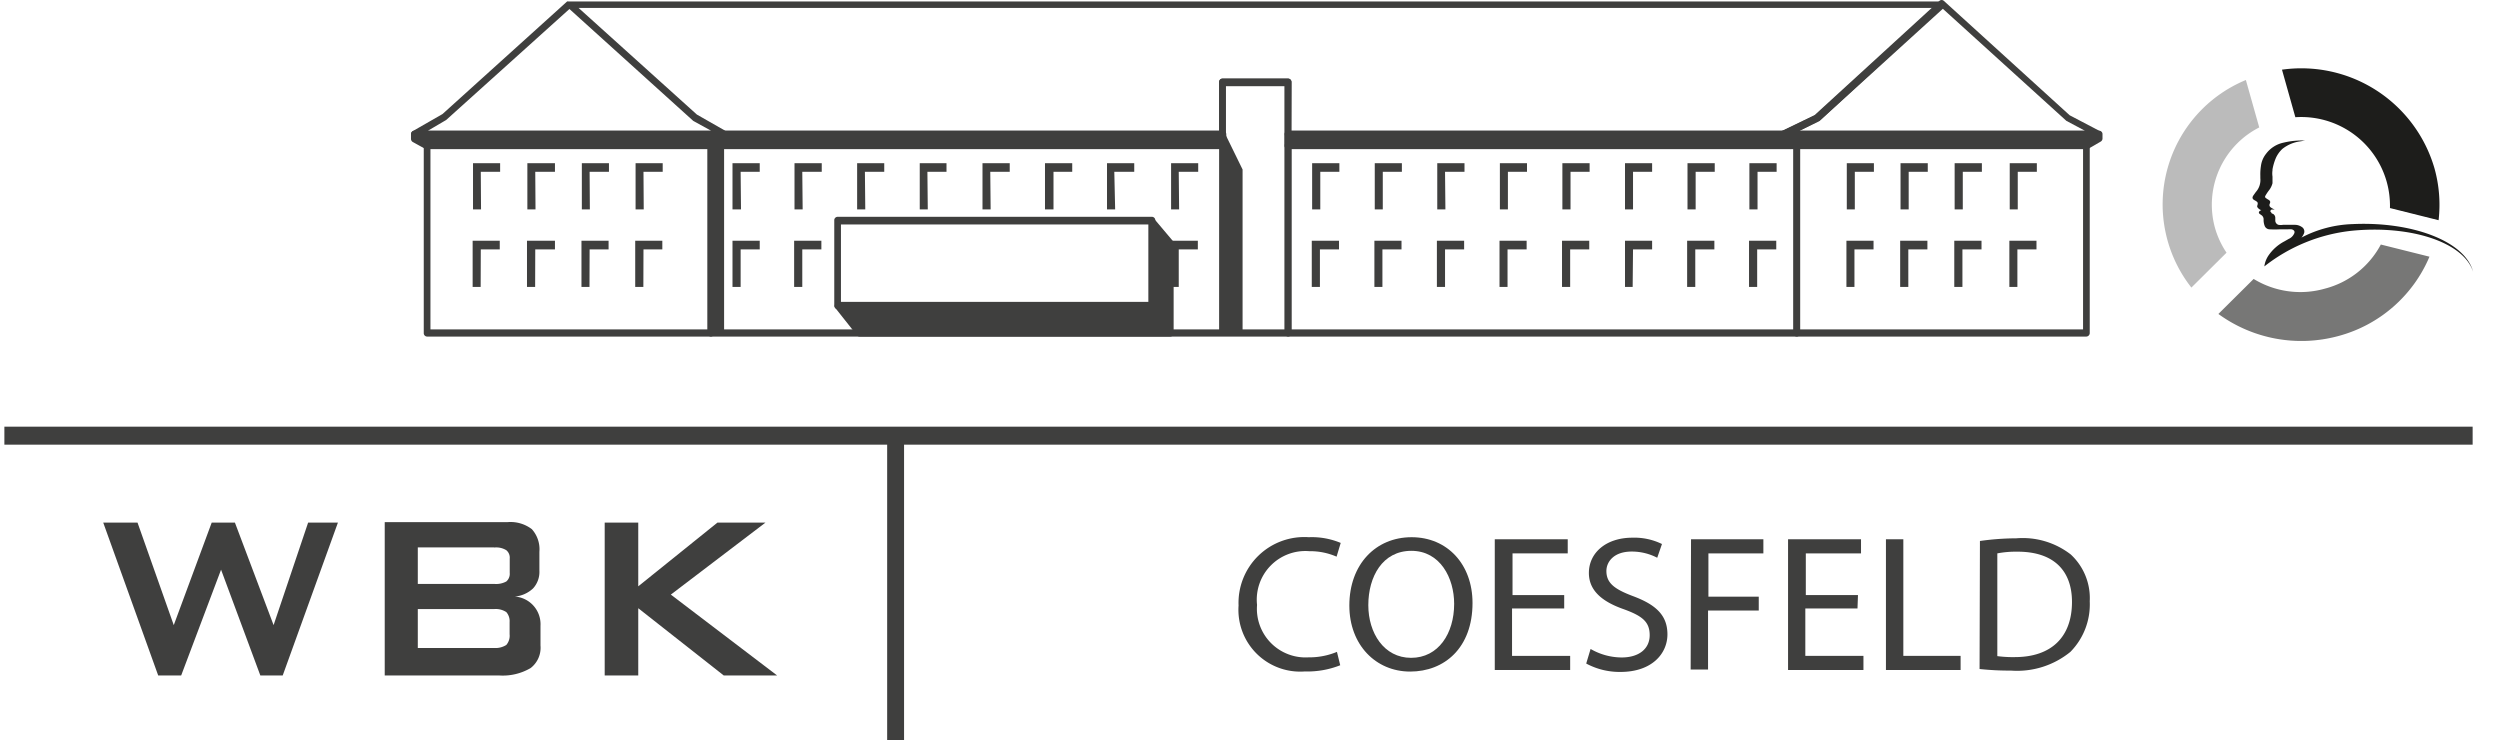 <svg xmlns="http://www.w3.org/2000/svg" xmlns:xlink="http://www.w3.org/1999/xlink" id="Ebene_1" data-name="Ebene 1" viewBox="0 0 205.6 60.88"><defs><style>.cls-1{fill:none;}.cls-2{clip-path:url(#clip-path);}.cls-3,.cls-4{fill:#3f3f3e;}.cls-4{fill-rule:evenodd;}.cls-5,.cls-6,.cls-7{fill:#1d1d1b;}.cls-5{opacity:0.3;}.cls-7{opacity:0.6;}</style><clipPath id="clip-path" transform="translate(2.64 -47.06)"><rect id="SVGID" class="cls-1" x="-2.28" y="7.29" width="202.99" height="100.92"></rect></clipPath></defs><g class="cls-2"><g id="Logo_WBK" data-name="Logo WBK"><polygon class="cls-3" points="13.01 55.55 8.49 42.98 11.31 42.98 14.29 51.41 17.41 42.98 19.32 42.98 22.5 51.41 25.34 42.98 27.79 42.98 23.25 55.55 21.41 55.55 18.18 46.85 14.9 55.55 13.01 55.55 13.01 55.55"></polygon><path class="cls-4" d="M38,92.08H31.72v3H38a1.75,1.75,0,0,0,1-.2.83.83,0,0,0,.28-.7V93a.8.8,0,0,0-.28-.69,1.57,1.57,0,0,0-1-.22Zm0,5.07H31.72v3.2H38a1.64,1.64,0,0,0,1-.25,1.17,1.17,0,0,0,.27-.88v-1A1.13,1.13,0,0,0,39,97.4a1.58,1.58,0,0,0-1-.25ZM29,102.61V90H39.1a2.89,2.89,0,0,1,2,.58,2.47,2.47,0,0,1,.62,1.86V94a2,2,0,0,1-.52,1.45,2.5,2.5,0,0,1-1.5.67,2.28,2.28,0,0,1,2.11,2.41v1.61A2.11,2.11,0,0,1,41,102a4.53,4.53,0,0,1-2.6.61Z" transform="translate(2.64 -47.06)"></path><polygon class="cls-3" points="49.73 55.55 49.73 42.98 52.49 42.98 52.49 48.22 59 42.98 62.95 42.98 55.17 48.9 63.91 55.55 59.52 55.55 52.49 50.02 52.49 55.55 49.73 55.55 49.73 55.55"></polygon><rect class="cls-3" x="72.96" y="35.54" width="1.39" height="25.34"></rect><path class="cls-3" d="M144,58.4H103.3a.29.29,0,0,1-.28-.3v-4H98.17v4a.3.3,0,0,1-.28.3H31.44a.28.28,0,0,1-.26-.23.3.3,0,0,1,.13-.33l2.44-1.4L44,47.18h0a.22.22,0,0,1,.11,0H157.05a.27.27,0,0,1,.26.19.31.31,0,0,1-.08.33L147,57a.18.18,0,0,1-.07.05l-2.76,1.34A.27.27,0,0,1,144,58.4Zm-40.45-.59H144l2.68-1.3,9.66-8.8H44.94l9.73,8.77L57,57.81H97.62v-4a.28.28,0,0,1,.27-.29h5.41a.28.28,0,0,1,.27.29Zm-71,0H55.84L54.37,57,44.19,47.8,34.05,56.93Z" transform="translate(2.64 -47.06)"></path><polygon class="cls-3" points="34.07 11.04 34.07 11.38 35.12 11.96 58.46 11.96 59.57 11.67 59.56 11.04 34.07 11.04 34.07 11.04"></polygon><path class="cls-3" d="M55.83,59.32H32.48a.24.24,0,0,1-.12,0l-1.05-.58a.3.3,0,0,1-.15-.27V58.1a.28.28,0,0,1,.27-.29h25.5a.28.28,0,0,1,.27.29v.63A.27.27,0,0,1,57,59l-1.11.29Zm-23.28-.59H55.79l.87-.23v-.1H32Z" transform="translate(2.64 -47.06)"></path><path class="cls-3" d="M55.83,74.74H32.48a.28.28,0,0,1-.27-.29V59a.28.28,0,0,1,.27-.29H55.83a.28.28,0,0,1,.27.29V74.45A.28.28,0,0,1,55.83,74.74Zm-23.07-.59H55.55V59.32H32.76Z" transform="translate(2.64 -47.06)"></path><polygon class="cls-3" points="59.56 11.04 59.56 11.71 58.46 11.96 100.53 11.96 100.53 11.04 59.56 11.04 59.56 11.04"></polygon><path class="cls-3" d="M97.89,59.32H55.83a.29.29,0,0,1-.06-.58l.88-.21V58.1a.28.28,0,0,1,.28-.29h41a.29.29,0,0,1,.28.29V59A.29.29,0,0,1,97.89,59.32ZM57.2,58.73H97.62V58.4H57.2Z" transform="translate(2.64 -47.06)"></path><path class="cls-3" d="M103.3,74.74H55.83a.28.28,0,0,1-.28-.29V59a.28.28,0,0,1,.28-.29H97.62V53.82a.28.28,0,0,1,.27-.29h5.41a.28.28,0,0,1,.27.29V74.45A.28.28,0,0,1,103.3,74.74Zm-5.13-.59H103v-20H98.17Zm-42.07,0H97.62V59.32H56.1Z" transform="translate(2.64 -47.06)"></path><polygon class="cls-3" points="105.93 11.04 146.65 11.04 147.27 11.96 105.93 11.96 105.93 11.04 105.93 11.04"></polygon><path class="cls-3" d="M144.63,59.32H103.3A.28.28,0,0,1,103,59V58.1a.28.28,0,0,1,.28-.29H144a.25.25,0,0,1,.22.12l.63.92a.31.31,0,0,1,0,.31A.27.27,0,0,1,144.63,59.32Zm-41.06-.59H144.1l-.23-.33h-40.3Z" transform="translate(2.64 -47.06)"></path><path class="cls-3" d="M145.13,74.74H103.3a.28.28,0,0,1-.28-.29V59a.28.28,0,0,1,.28-.29h41.83a.28.28,0,0,1,.27.29V74.45A.28.28,0,0,1,145.13,74.74Zm-41.56-.59h41.28V59.32H103.57Z" transform="translate(2.64 -47.06)"></path><polygon class="cls-3" points="146.66 11.04 147.27 11.96 171.57 11.96 172.59 11.38 172.59 11.04 146.66 11.04 146.66 11.04"></polygon><path class="cls-3" d="M168.94,59.32H144.63a.27.27,0,0,1-.22-.13l-.61-.92a.3.3,0,0,1,0-.3.27.27,0,0,1,.24-.16H170a.28.28,0,0,1,.27.29v.34a.3.3,0,0,1-.14.26l-1,.58A.2.2,0,0,1,168.94,59.32Zm-24.16-.59h24.09l.58-.33H144.56Z" transform="translate(2.64 -47.06)"></path><path class="cls-3" d="M168.94,74.74H145.13a.28.28,0,0,1-.28-.29V59a.28.28,0,0,1,.28-.29h23.81a.29.29,0,0,1,.28.29V74.45A.29.29,0,0,1,168.94,74.74Zm-23.54-.59h23.27V59.32H145.4ZM92.1,72.48H66.24a.28.28,0,0,1-.27-.29v-7a.28.28,0,0,1,.27-.3H92.1a.28.28,0,0,1,.27.3v7A.28.28,0,0,1,92.1,72.48Zm-25.58-.59h25.3V65.52H66.52ZM170,58.4H144a.29.29,0,0,1-.27-.24.32.32,0,0,1,.16-.33l2.7-1.3,10.27-9.4a.27.27,0,0,1,.36,0l10.35,9.41,2.48,1.3a.29.29,0,0,1,.15.33A.29.29,0,0,1,170,58.4Zm-24.65-.59h23.47L167.3,57l-10.23-9.28L147,57a.18.18,0,0,1-.07,0Z" transform="translate(2.64 -47.06)"></path><polygon class="cls-3" points="70.68 27.39 68.89 25.13 94.73 25.13 94.73 18.17 96.24 19.96 96.24 27.39 70.68 27.39 70.68 27.39"></polygon><path class="cls-3" d="M93.61,74.74H68.05a.28.28,0,0,1-.21-.1l-1.79-2.26a.31.31,0,0,1,0-.32.27.27,0,0,1,.25-.17H91.82V65.23A.3.3,0,0,1,92,65a.27.27,0,0,1,.3.08l1.51,1.79a.31.31,0,0,1,.07.2v7.43A.28.28,0,0,1,93.61,74.74Zm-25.44-.59H93.33v-7l-1-1.14v6.2a.28.28,0,0,1-.27.29H66.85Z" transform="translate(2.64 -47.06)"></path><polygon class="cls-3" points="58.46 11.96 59.45 11.96 59.45 27.39 58.46 27.39 58.46 11.96 58.46 11.96"></polygon><path class="cls-3" d="M56.91,74.55H55.73V58.92h1.18Zm-1-.21h.8V59.13h-.8Z" transform="translate(2.64 -47.06)"></path><polygon class="cls-3" points="100.53 10.73 102.09 13.94 102.09 27.39 100.53 27.39 100.53 10.73 100.53 10.73"></polygon><path class="cls-3" d="M99.55,74.55H97.79V57.79l.19,0L99.55,61ZM98,74.34h1.37V61L98,58.22Z" transform="translate(2.64 -47.06)"></path><rect class="cls-3" y="35.09" width="205.6" height="1.48"></rect><path class="cls-3" d="M63.34,70.66h-.67v-3.8h2.24v.71H63.34Zm-5.07,0H57.6v-3.8h2.24v.71H58.27Zm-8,0h-.67v-3.8h2.23v.71H50.28Zm-4.43,0h-.66v-3.8h2.23v.71H45.85Zm-4.47,0h-.67v-3.8H43v.71H41.38Zm-4.48,0h-.66v-3.8h2.23v.71H36.9Zm126.38,0h-.66v-3.8h2.23v.71h-1.57Zm-4.52,0h-.67v-3.8h2.24v.71h-1.57Zm-4.45,0h-.67v-3.8h2.24v.71h-1.57Zm-4.43,0h-.66v-3.8h2.23v.71h-1.57Zm-8,0h-.67v-3.8h2.24v.71h-1.57Zm-5.09,0h-.67v-3.8h2.24v.71h-1.57Zm-5.15,0H131v-3.8h2.23v.71h-1.57Zm-5.14,0h-.67v-3.8h2.24v.71h-1.57Zm-5.15,0h-.66v-3.8h2.23v.71h-1.57Zm-5.14,0h-.67v-3.8h2.24v.71H116.2Zm-5.15,0h-.66v-3.8h2.23v.71h-1.57Zm-5.14,0h-.67v-3.8h2.24v.71h-1.57Zm-11.61,0h-.66v-3.8h2.23v.71H94.3Zm69-6.38h-.66v-3.8h2.23v.71h-1.57Zm-4.52,0h-.67v-3.8h2.24v.71h-1.57Zm-4.45,0h-.67v-3.8h2.24v.71h-1.57Zm-4.43,0h-.66v-3.8h2.23v.71h-1.57Zm-8,0h-.67v-3.8h2.24v.71h-1.57Zm-5.09,0h-.67v-3.8h2.24v.71h-1.57Zm-5.15,0H131v-3.8h2.23v.71h-1.57Zm-5.14,0h-.67v-3.8h2.24v.71h-1.57Zm-5.15,0h-.66v-3.8h2.23v.71h-1.57Zm-5.14,0h-.67v-3.8h2.24v.71H116.2Zm-5.15,0h-.66v-3.8h2.23v.71h-1.57Zm-5.14,0h-.67v-3.8h2.24v.71h-1.57Zm-11.61,0h-.66v-3.8h2.23v.71H94.3Zm-5.26,0h-.67v-3.8h2.24v.71H89Zm-5.07,0H83.3v-3.8h2.24v.71H84Zm-5.17,0h-.67v-3.8h2.24v.71H78.8Zm-5.17,0H73v-3.8H75.2v.71H73.63Zm-5.14,0h-.67v-3.8h2.23v.71H68.49Zm-5.15,0h-.67v-3.8h2.24v.71H63.34Zm-5.07,0H57.6v-3.8h2.24v.71H58.27Zm-8,0h-.67v-3.8h2.23v.71H50.28Zm-4.43,0h-.66v-3.8h2.23v.71H45.85Zm-4.47,0h-.67v-3.8H43v.71H41.38Zm-4.48,0h-.66v-3.8h2.23v.71H36.9Z" transform="translate(2.64 -47.06)"></path></g></g><path class="cls-3" d="M107.58,101.77a7.3,7.3,0,0,1-2.91.51,5.08,5.08,0,0,1-5.45-5.42A5.41,5.41,0,0,1,105,91.24a6.15,6.15,0,0,1,2.62.47l-.34,1.13a5.42,5.42,0,0,0-2.23-.45,4,4,0,0,0-4.31,4.42,4,4,0,0,0,4.24,4.31,5.89,5.89,0,0,0,2.33-.45Z" transform="translate(2.64 -47.06)"></path><path class="cls-3" d="M118.46,96.65c0,3.69-2.31,5.64-5.13,5.64s-5-2.19-5-5.43c0-3.4,2.18-5.62,5.12-5.62S118.46,93.47,118.46,96.65Zm-8.57.18c0,2.28,1.28,4.33,3.52,4.33s3.54-2,3.54-4.44c0-2.13-1.15-4.36-3.52-4.36S109.89,94.48,109.89,96.83Z" transform="translate(2.64 -47.06)"></path><path class="cls-3" d="M126,97.1h-4.29V101h4.78v1.16h-6.2V91.41h6v1.16h-4.54V96H126Z" transform="translate(2.64 -47.06)"></path><path class="cls-3" d="M128.17,100.43a5.14,5.14,0,0,0,2.55.7c1.46,0,2.31-.74,2.31-1.83s-.59-1.57-2.08-2.12c-1.8-.62-2.92-1.53-2.92-3,0-1.67,1.43-2.9,3.57-2.9a5.15,5.15,0,0,1,2.44.52l-.39,1.13a4.52,4.52,0,0,0-2.1-.51c-1.5,0-2.08.87-2.08,1.6,0,1,.68,1.5,2.2,2.07,1.87.7,2.82,1.57,2.82,3.14s-1.26,3.09-3.87,3.09a5.81,5.81,0,0,1-2.81-.69Z" transform="translate(2.64 -47.06)"></path><path class="cls-3" d="M136.43,91.41h5.95v1.16h-4.52v3.56H142v1.14h-4.17v4.85h-1.43Z" transform="translate(2.64 -47.06)"></path><path class="cls-3" d="M150.12,97.1h-4.29V101h4.78v1.16h-6.2V91.41h6v1.16h-4.54V96h4.29Z" transform="translate(2.64 -47.06)"></path><path class="cls-3" d="M152.46,91.41h1.43V101h4.71v1.16h-6.14Z" transform="translate(2.64 -47.06)"></path><path class="cls-3" d="M160.19,91.55a22.15,22.15,0,0,1,3-.22,6.45,6.45,0,0,1,4.47,1.33,4.89,4.89,0,0,1,1.56,3.85,5.56,5.56,0,0,1-1.59,4.16,6.93,6.93,0,0,1-4.88,1.54,23.46,23.46,0,0,1-2.59-.13Zm1.43,9.47a9.68,9.68,0,0,0,1.44.08c3,0,4.7-1.65,4.7-4.54,0-2.53-1.46-4.13-4.47-4.13a8.26,8.26,0,0,0-1.67.14Z" transform="translate(2.64 -47.06)"></path><path class="cls-5" d="M179.52,65.8a7.13,7.13,0,0,1,3.64-8.26l-1.1-3.9a11.07,11.07,0,0,0-4.48,17.07l2.89-2.87A7.17,7.17,0,0,1,179.52,65.8Z" transform="translate(2.64 -47.06)"></path><path class="cls-6" d="M193.64,62a7.34,7.34,0,0,1,.27,2.17l4,1a11.14,11.14,0,0,0-.34-4.27,11.4,11.4,0,0,0-12.54-8.11l1.1,3.91A7.3,7.3,0,0,1,193.64,62Z" transform="translate(2.64 -47.06)"></path><path class="cls-7" d="M188.55,70.8A7.37,7.37,0,0,1,182.7,70l-2.9,2.88a11.59,11.59,0,0,0,9.85,1.82,11.3,11.3,0,0,0,7.51-6.53l-4-1A7.28,7.28,0,0,1,188.55,70.8Z" transform="translate(2.64 -47.06)"></path><path class="cls-6" d="M190.84,65.49a9.72,9.72,0,0,0-4.21,1.11,1,1,0,0,0,.18-.28.44.44,0,0,0-.16-.6,1,1,0,0,0-.54-.17h-1a1.14,1.14,0,0,1-.37,0,.37.37,0,0,1-.26-.37v-.2a.38.38,0,0,0-.2-.34s-.09,0-.12-.08-.1-.07-.08-.14a.14.14,0,0,1,.15-.13h.15s.05,0,.05,0,0,0,0,0a1.58,1.58,0,0,1-.26-.13c-.14-.08-.22-.19-.14-.36s0-.26-.16-.34l-.15-.1a.14.14,0,0,1-.05-.21,3.7,3.7,0,0,1,.31-.46,1.62,1.62,0,0,0,.27-.56c0-.11,0-.23,0-.34v-.21a1.73,1.73,0,0,1,0-.51v-.08a4.39,4.39,0,0,1,.27-.92,2.32,2.32,0,0,1,.55-.77,3,3,0,0,1,1.5-.62l.35-.06a6.41,6.41,0,0,0-1.8.18,2.4,2.4,0,0,0-1.4.91,2,2,0,0,0-.42,1,4.3,4.3,0,0,0-.05.8v.21a1.47,1.47,0,0,1-.37,1.13l-.2.28h0c-.12.18-.09.3.1.4s.11.08.18.11a.19.19,0,0,1,.07.2c0,.1-.09.19,0,.29a.59.59,0,0,0,.29.21s0,0,.05,0,.08,0,.08,0-.07,0-.1,0-.2.07-.22.18a.17.17,0,0,0,.05.12l.14.1a.42.42,0,0,1,.2.34,1.36,1.36,0,0,0,.1.59.45.45,0,0,0,.38.25,8.67,8.67,0,0,0,.88,0h.62a3.31,3.31,0,0,1,.33,0c.24.07.29.22.17.41a.86.86,0,0,1-.42.38l-.35.2a3.63,3.63,0,0,0-1.28,1.12,2.09,2.09,0,0,0-.37.94,14,14,0,0,1,7.17-2.93c4.78-.48,9.21.9,10,3.37C200.09,66.88,195.69,65.26,190.84,65.49Z" transform="translate(2.64 -47.06)"></path></svg>